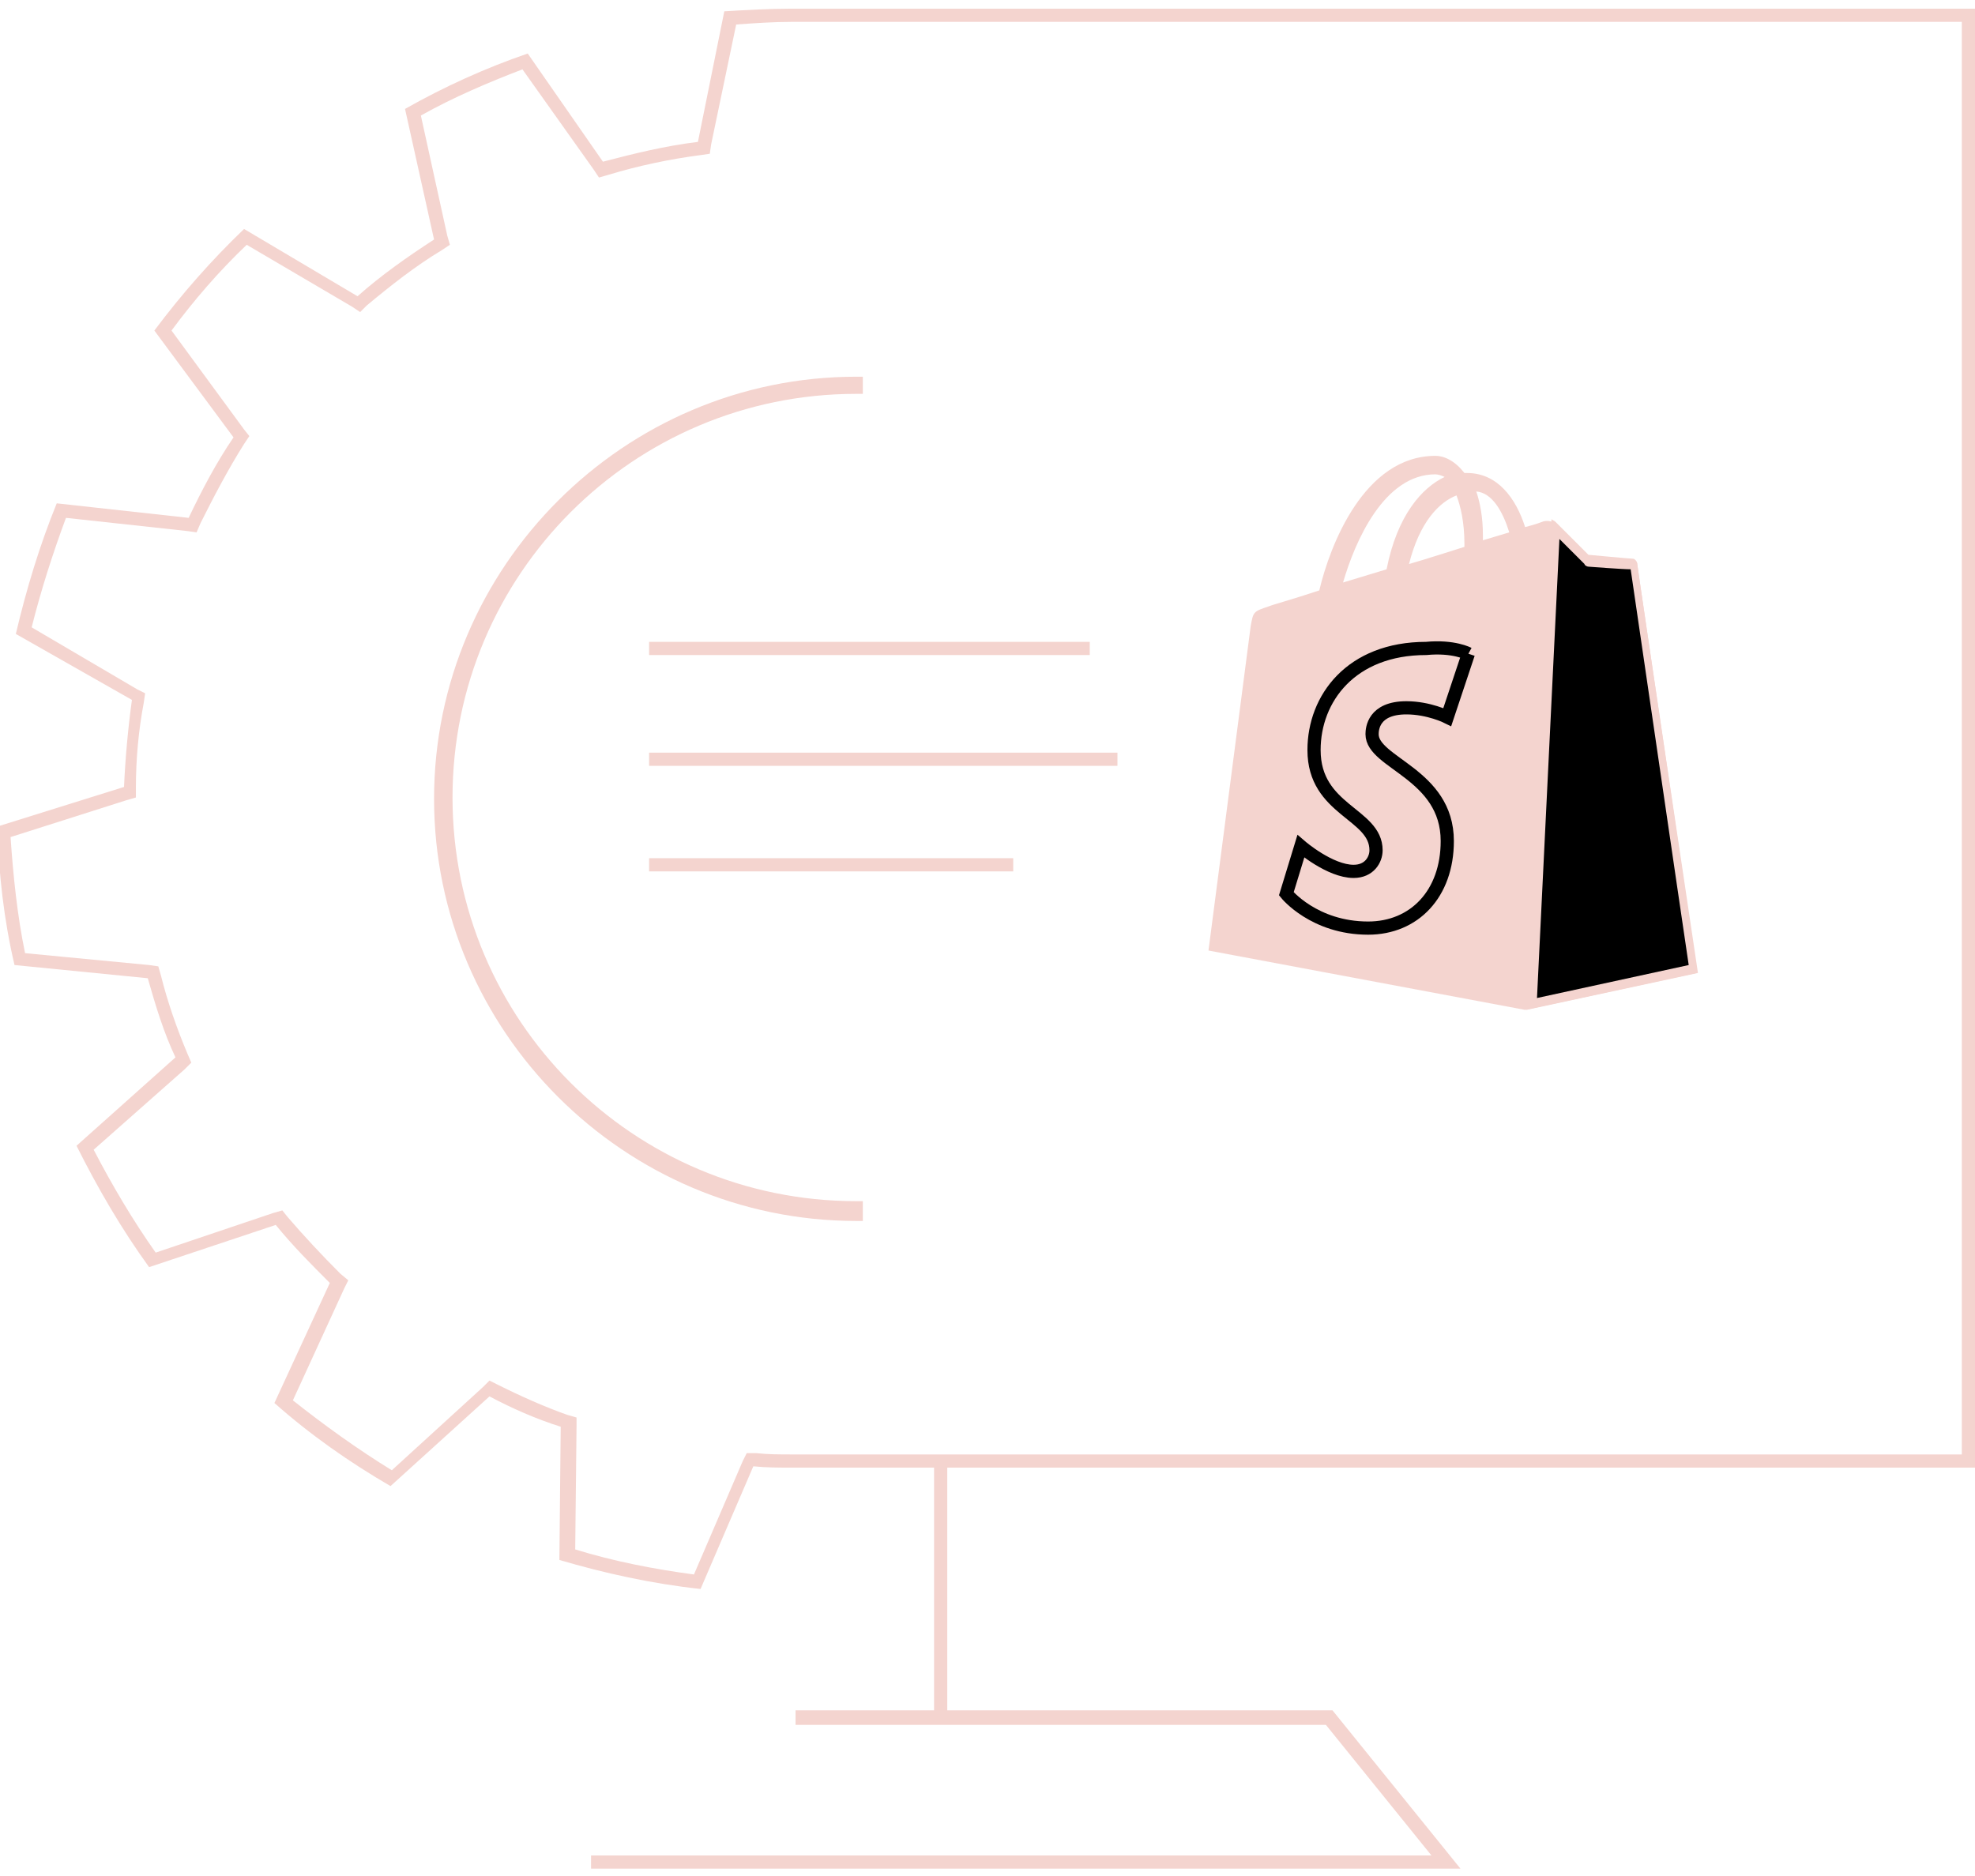<svg width="100" height="95" version="1.5" id="Layer_1776" xmlns="http://www.w3.org/2000/svg" xmlns:xlink="http://www.w3.org/1999/xlink" x="0px" y="0px" viewBox="0 0 149.7 141.1" style="enable-background:new 0 0 149.7 141.1;" xml:space="preserve">
											<style type="text/css">
										.st0{fill:#F4D4CF;}
										.st1{fill:#F4D4CF;stroke:#000000;stroke-miterlimit:10;}
										.st2{fill:#FFFFFF;stroke:#F4D4CF;stroke-miterlimit:10;}
											</style>
											<g>
												<g>
													<path class="st0" d="M60.4,109.7c-0.1,0-0.2,0-0.3,0c-1,0-1.9,0-2.8-0.1l-0.7,0l-0.3,0.6l-3.7,8.6c-3-0.4-6.1-1-9-1.9l0.1-9.3
													l0-0.7l-0.7-0.2c-1.7-0.6-3.5-1.4-5.3-2.3l-0.6-0.3l-0.5,0.5l-6.9,6.3c-2.6-1.6-5.1-3.4-7.5-5.3l3.9-8.5l0.3-0.6L25.8,96
													c-1.4-1.4-2.8-2.9-4-4.3l-0.4-0.5l-0.7,0.2l-8.9,3c-1.7-2.4-3.3-5.1-4.7-7.8l6.9-6.1l0.5-0.5l-0.3-0.7c-0.8-1.9-1.5-3.9-2-5.9
													l-0.2-0.7l-0.7-0.1l-9.4-0.9c-0.6-2.9-0.9-5.9-1.1-8.8l8.8-2.8l0.7-0.2l0-0.7c0-2.2,0.2-4.4,0.6-6.5l0.1-0.7l-0.6-0.3L2.4,47
													C3.1,44.2,4,41.4,5,38.7l9.2,1l0.7,0.1l0.3-0.7c1-2,2.1-4.1,3.3-6l0.4-0.6L18.5,32L13,24.5c1.7-2.3,3.6-4.5,5.7-6.5l8,4.7l0.6,0.4
													l0.5-0.5c1.8-1.5,3.7-3,5.7-4.2l0.6-0.4l-0.2-0.7l-2-9.1c2.5-1.4,5.1-2.5,7.7-3.5l5.4,7.6l0.4,0.6l0.7-0.2c2.3-0.7,4.7-1.2,7-1.5
													l0.7-0.1l0.1-0.7l1.9-9.1c1.4-0.1,2.8-0.2,4.2-0.2c0.1,0,0.2,0,0.3,0v-1c-0.1,0-0.2,0-0.3,0c-1.7,0-3.4,0.1-5.1,0.2l-2,9.9
													c-2.5,0.3-4.9,0.9-7.2,1.5L40,3.5c-3.2,1.1-6.3,2.5-9.3,4.2l2.2,9.9c-2,1.3-4,2.7-5.8,4.3l-8.6-5.1c-2.5,2.4-4.7,4.9-6.8,7.7
													l6,8.1c-1.3,1.9-2.4,4-3.4,6.1l-10-1.1c-1.3,3.2-2.3,6.5-3.1,9.9l8.8,5c-0.3,2.2-0.5,4.4-0.6,6.6l-9.6,3c0.1,3.6,0.5,7.1,1.3,10.5
													l10.1,1c0.6,2.1,1.2,4.1,2.1,6l-7.5,6.7c1.6,3.2,3.4,6.3,5.5,9.2l9.6-3.2c1.3,1.6,2.7,3,4.1,4.4l-4.2,9.1c2.7,2.4,5.7,4.5,8.8,6.3
													l7.5-6.8c1.7,0.9,3.5,1.7,5.4,2.3l-0.1,10.1c3.4,1,7,1.8,10.7,2.2l4-9.3c1,0.1,1.9,0.1,2.9,0.1c0.1,0,0.2,0,0.3,0V109.7z"></path>
													<path class="st0" d="M32.9,60c0,17.6,14.4,32,32,32c0.2,0,0.3,0,0.5,0v-1.5c-0.2,0-0.3,0-0.5,0c-16.9,0-30.6-13.7-30.6-30.6
													c0-16.9,13.7-30.6,30.6-30.6c0.2,0,0.3,0,0.5,0V28c-0.2,0-0.3,0-0.5,0C47.3,28,32.9,42.4,32.9,60z"></path>
												</g>
												<polygon class="st0" points="44.8,141.1 44.8,140.1 108.5,140.1 100.5,130.2 60.3,130.2 60.3,129.1 70.8,129.1 70.8,110.7
												60.3,110.7 60.3,109.7 148.7,109.7 148.7,1.1 60.3,1.1 60.3,0.1 149.7,0.1 149.7,110.7 71.8,110.7 71.8,129.1 101,129.1
												110.7,141.1 	"></polygon>
												<g>
													<path class="st0" d="M124.1,42.2c0-0.2-0.2-0.3-0.4-0.3c-0.2,0-3.4-0.3-3.4-0.3s-2.2-2.2-2.5-2.5c-0.2-0.2-0.7-0.2-0.9-0.1
													c0,0-0.5,0.2-1.3,0.4c-0.7-2.2-2.1-4.1-4.4-4.1c-0.1,0-0.1,0-0.2,0c-0.7-0.9-1.5-1.3-2.2-1.3c-5.4,0-8,6.8-8.8,10.2
													c-2.1,0.7-3.6,1.1-3.8,1.2c-1.2,0.4-1.2,0.4-1.4,1.5c-0.1,0.8-3.2,24.6-3.2,24.6l24,4.5l13-2.8C128.7,73.2,124.1,42.4,124.1,42.2
													L124.1,42.2z M114.4,39.8l-2,0.6c0-0.1,0-0.3,0-0.4c0-1.3-0.2-2.4-0.5-3.3C113.1,36.8,113.9,38.2,114.4,39.8z M110.4,37
													c0.3,0.8,0.6,2,0.6,3.7c0,0.1,0,0.2,0,0.2c-1.3,0.4-2.8,0.9-4.2,1.3C107.6,39,109.1,37.5,110.4,37L110.4,37z M108.8,35.4
													c0.2,0,0.5,0.1,0.7,0.2c-1.7,0.8-3.6,2.9-4.4,7l-3.3,1C102.7,40.5,104.9,35.4,108.8,35.4L108.8,35.4z"></path>
													<g>
														<path class="st0" d="M123.8,41.8c-0.2,0-3.4-0.3-3.4-0.3s-2.2-2.2-2.5-2.5c-0.1-0.1-0.2-0.1-0.3-0.2L115.7,76l13-2.8
														c0,0-4.6-30.8-4.6-31C124.1,42,123.9,41.8,123.8,41.8"></path>
														<path d="M128,72.6c-0.6-4-4.1-28-4.4-30c-0.6,0-3.2-0.2-3.2-0.2c-0.1,0-0.3-0.1-0.3-0.2c0,0-1.2-1.2-1.9-1.9l-1.7,34.8"></path>
														<path d="M123.7,42.6C123.7,42.6,123.7,42.6,123.7,42.6C123.7,42.6,123.7,42.6,123.7,42.6z"></path>
													</g>
													<path class="st1" d="M111.3,49l-1.6,4.8c0,0-1.4-0.7-3.1-0.7c-2.5,0-2.6,1.6-2.6,2c0,2.2,5.7,3,5.7,8.1c0,4-2.5,6.6-6,6.6
													c-4.1,0-6.2-2.6-6.2-2.6l1.1-3.6c0,0,2.2,1.9,4,1.9c1.2,0,1.7-0.9,1.7-1.6c0-2.8-4.7-3-4.7-7.6c0-3.9,2.8-7.7,8.5-7.7
													C110.2,48.4,111.3,49,111.3,49"></path>
												</g>
												<line class="st2" x1="49.2" y1="48.6" x2="82.6" y2="48.6"></line>
												<line class="st2" x1="49.2" y1="57" x2="84.7" y2="57"></line>
												<line class="st2" x1="49.2" y1="65" x2="76.8" y2="65"></line>
											</g>
										</svg>